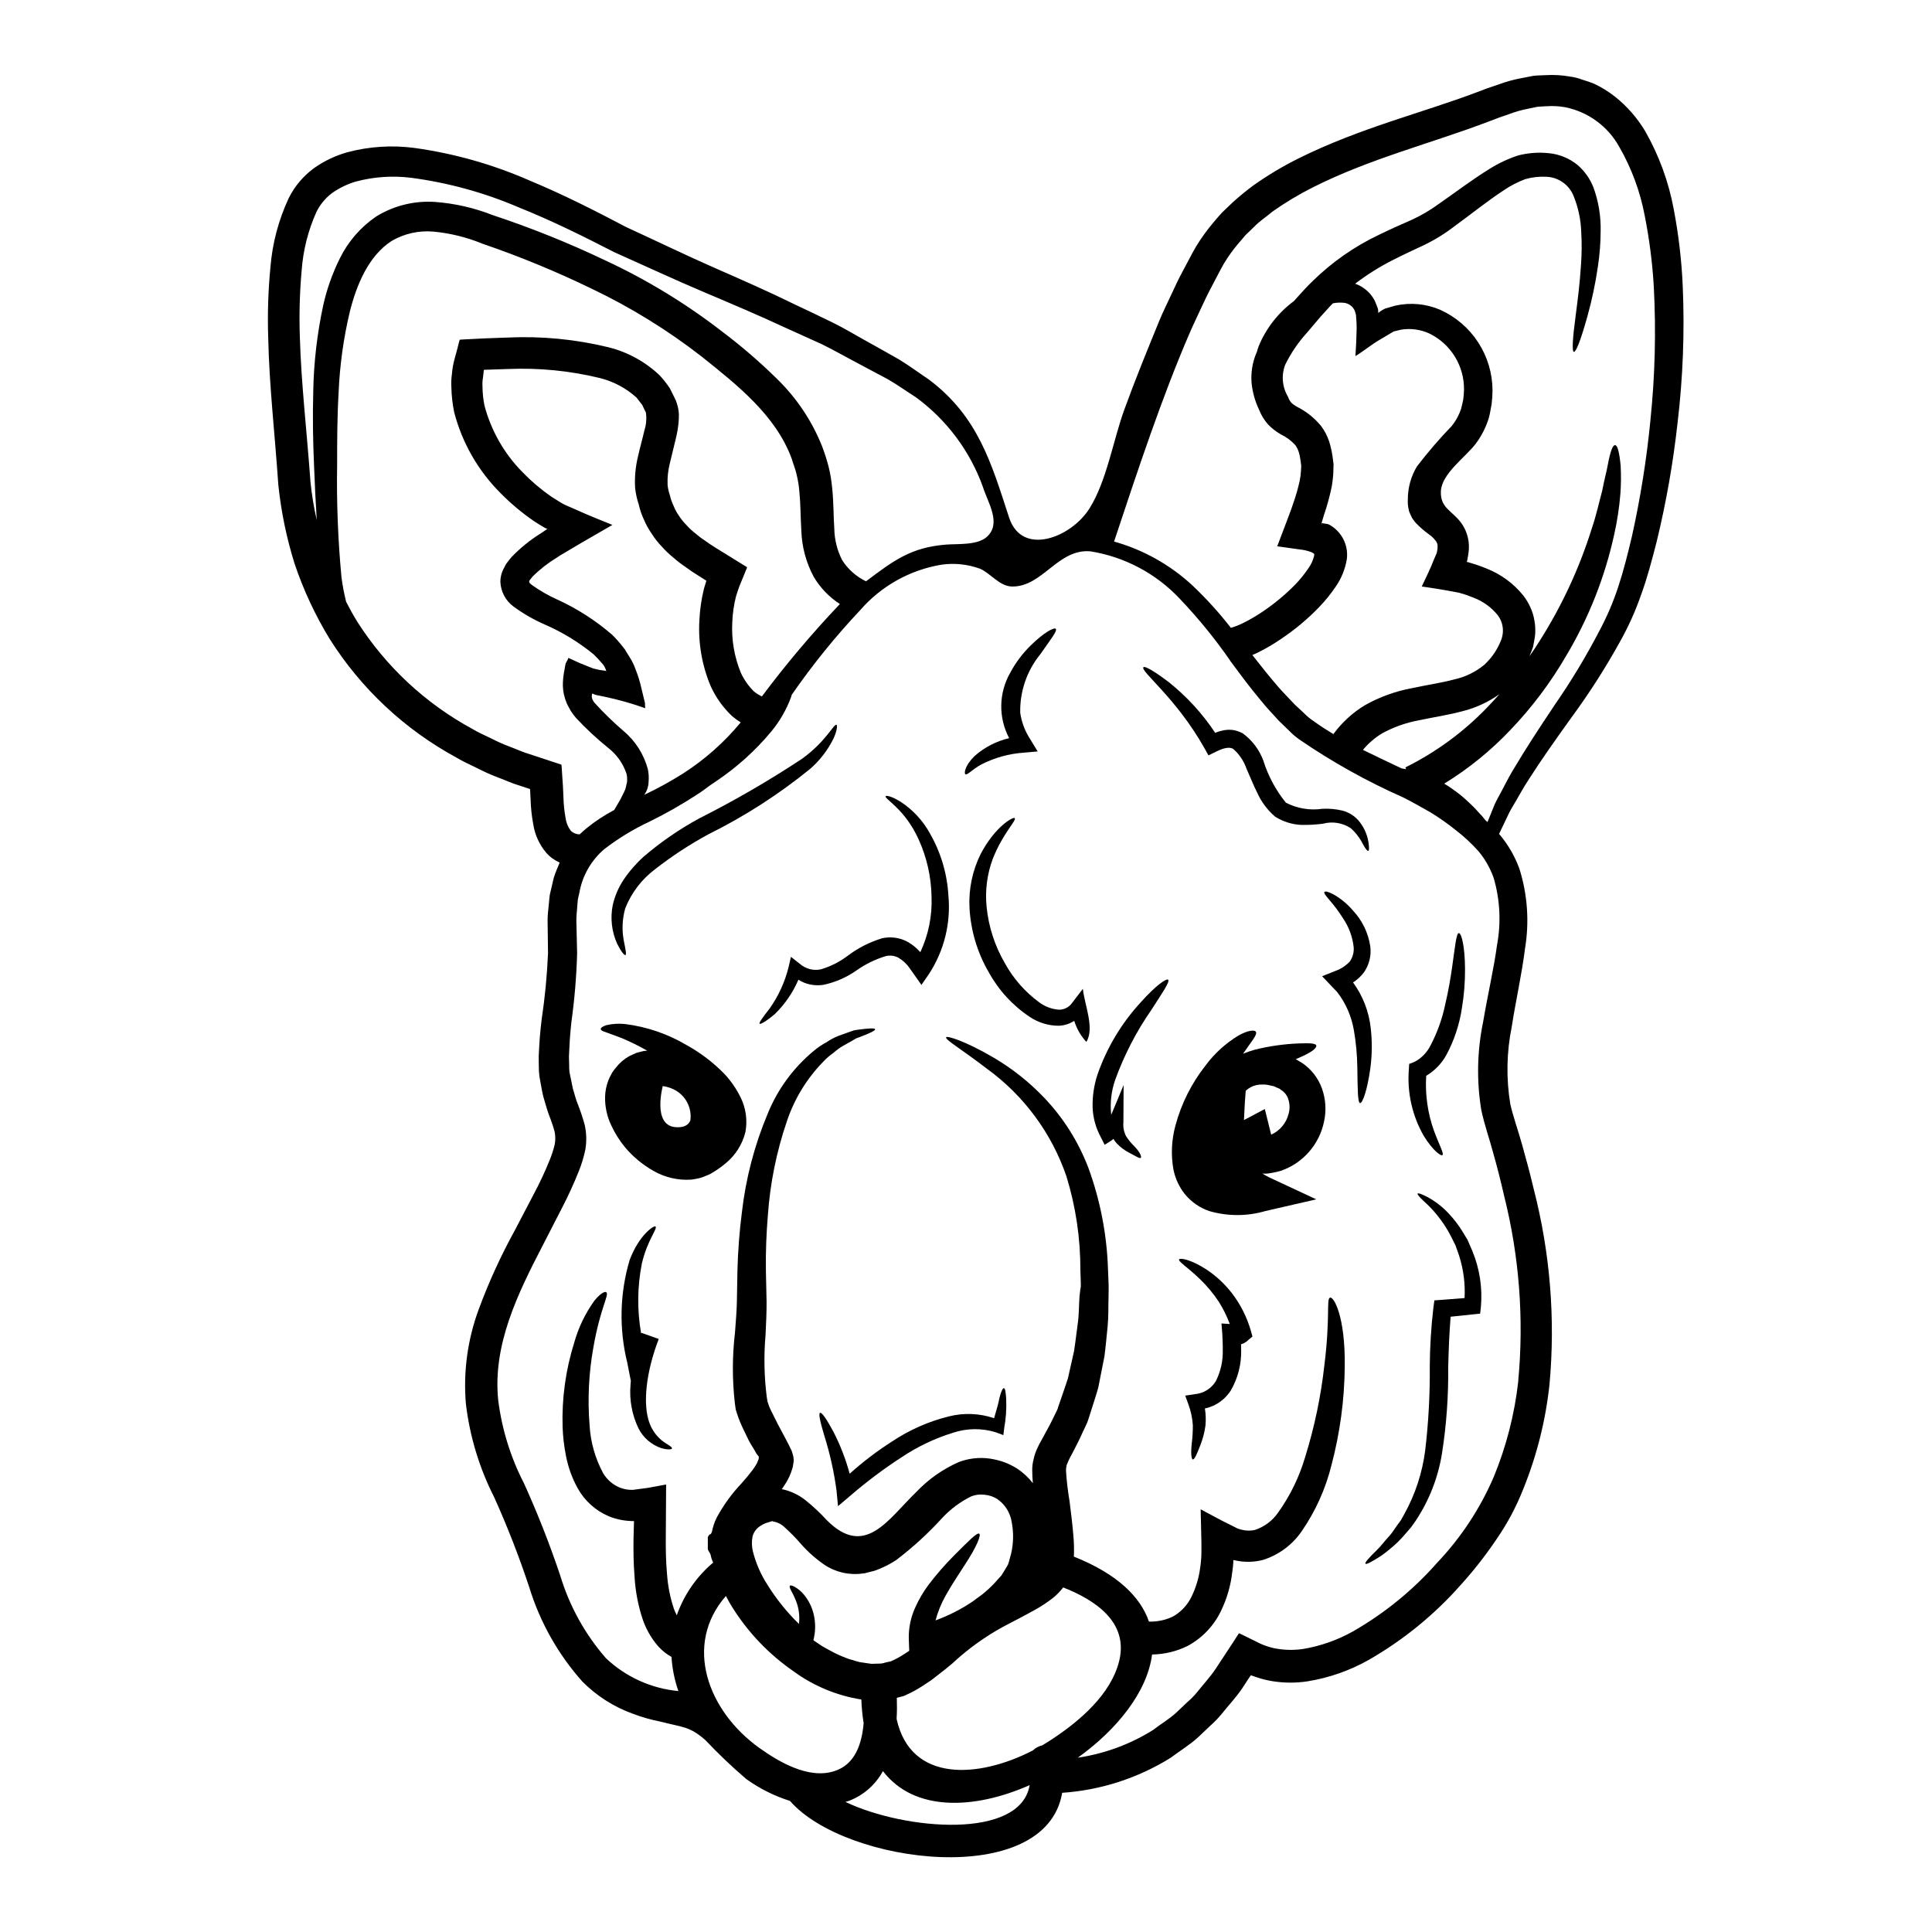 <?xml version="1.0" encoding="UTF-8"?>
<!-- Uploaded to: SVG Find, www.svgfind.com, Generator: SVG Find Mixer Tools -->
<svg fill="#000000" width="800px" height="800px" version="1.1" viewBox="144 144 512 512" xmlns="http://www.w3.org/2000/svg">
 <g>
  <path d="m432.71 278.77c4.562-7.262 6.277-18.016 9.211-26.125 2.91-8.023 6.133-15.898 9.359-23.77 0.93-2.266 2.035-4.449 3.051-6.656s2.035-4.387 3.195-6.512c1.16-2.121 2.207-4.269 3.43-6.363v0.004c1.324-2.172 2.809-4.242 4.445-6.188 0.816-0.961 1.598-1.922 2.441-2.82l2.672-2.555v-0.004c1.789-1.637 3.66-3.18 5.609-4.621 3.809-2.699 7.824-5.102 12.004-7.18 16.332-8.113 32.809-12.066 47.309-17.559l2.703-1.02 2.992-1.016c1.98-0.734 4.023-1.301 6.106-1.684l3.148-0.609c1.074-0.117 2.18-0.117 3.254-0.176 2.18-0.129 4.363 0 6.512 0.391 1.094 0.141 2.168 0.414 3.195 0.816 1.055 0.297 2.094 0.656 3.109 1.074 1.961 0.918 3.812 2.059 5.512 3.402 3.219 2.555 5.945 5.676 8.047 9.207 3.664 6.438 6.219 13.441 7.559 20.727 1.262 6.625 2.051 13.332 2.359 20.07 0.535 12.176 0.078 24.371-1.363 36.473-1.172 10.617-3.027 21.152-5.551 31.531-1.25 4.852-2.473 9.531-4.098 13.977-1.496 4.316-3.371 8.488-5.609 12.469-3.856 6.973-8.156 13.691-12.875 20.109-4.211 5.867-7.961 11.16-11.133 16.137-1.652 2.473-2.934 4.945-4.297 7.207-0.352 0.609-0.641 1.02-1.02 1.801-0.379 0.785-0.789 1.656-1.18 2.473-0.523 1.102-1.02 2.148-1.543 3.223v0.004c0.031 0.047 0.074 0.086 0.117 0.117 2.293 2.715 4.082 5.812 5.293 9.152 2.133 6.809 2.641 14.027 1.477 21.07-0.871 6.945-2.441 13.777-3.516 20.691h0.004c-1.383 6.777-1.516 13.746-0.395 20.57 0.695 3.109 2.09 7.008 3.148 10.812 1.059 3.805 2.121 7.672 3.051 11.652 4.363 16.902 5.781 34.434 4.188 51.816-1.012 9.488-3.34 18.789-6.918 27.637-1.844 4.723-4.231 9.215-7.121 13.383-2.836 4.219-5.973 8.23-9.383 12-7.016 7.965-15.293 14.719-24.5 19.996-5.027 2.836-10.516 4.754-16.215 5.668-3.062 0.469-6.184 0.457-9.242-0.031-1.574-0.254-3.121-0.648-4.621-1.184l-1.133-0.395c-0.059 0-2.234 3.371-2.234 3.371-1.598 2.387-3.633 4.535-5.465 6.828-0.938 1.148-1.969 2.219-3.082 3.195l-3.254 3.082c-2.234 2.035-4.852 3.602-7.293 5.438h-0.004c-8.66 5.375-18.508 8.547-28.68 9.238-4.328 25.664-57.465 19.035-72.129 2.152-4.137-1.305-8.039-3.258-11.566-5.785-3.797-3.242-7.414-6.688-10.836-10.316-4.273-3.746-6.019-3.371-11.773-4.879v-0.004c-2.574-0.5-5.102-1.219-7.551-2.148-4.988-1.812-9.512-4.699-13.254-8.457-6.461-7.234-11.277-15.777-14.121-25.051-2.672-8.066-5.758-15.992-9.242-23.742-3.981-7.805-6.539-16.258-7.559-24.961-0.695-8.449 0.465-16.949 3.402-24.902 2.664-7.219 5.863-14.223 9.574-20.965 1.684-3.195 3.34-6.363 4.973-9.504 1.586-2.965 3.012-6.008 4.269-9.125 0.555-1.348 1.004-2.738 1.34-4.156 0.207-1.113 0.195-2.258-0.031-3.367-0.402-1.461-0.887-2.898-1.453-4.305-0.609-1.574-1.047-3.402-1.574-5.086-0.395-1.715-0.664-3.461-0.988-5.172-0.133-0.961-0.191-1.934-0.176-2.902l-0.027-2.559c0.086-1.656 0.172-3.312 0.293-4.973 0.117-1.656 0.32-3.195 0.492-4.762 0.871-5.809 1.434-11.66 1.684-17.527-0.027-2.934-0.086-5.84-0.113-8.688-0.031-1.484 0.23-3.023 0.348-4.535 0.09-0.754 0.117-1.48 0.23-2.234l0.523-2.266 0.523-2.238c0.203-0.723 0.523-1.453 0.789-2.176l0.789-1.891h-0.004c-1.367-0.602-2.59-1.496-3.574-2.617-1.809-2.148-2.996-4.754-3.426-7.527-0.406-2.168-0.641-4.363-0.703-6.57l-0.145-2.785h-0.055l-2.91-0.961c-1.945-0.582-3.773-1.453-5.664-2.148s-3.719-1.574-5.512-2.473c-1.789-0.898-3.633-1.684-5.348-2.731-13.699-7.426-25.262-18.242-33.59-31.414-3.848-6.297-6.977-13.004-9.328-19.996-2.125-6.805-3.57-13.809-4.305-20.898-0.902-13.281-2.387-26.066-2.672-38.766-0.219-6.285-0.023-12.578 0.578-18.836 0.508-6.383 2.164-12.625 4.883-18.422 1.578-3.148 3.891-5.867 6.738-7.934 2.66-1.867 5.621-3.273 8.75-4.156 5.773-1.539 11.789-1.93 17.715-1.16 10.523 1.453 20.797 4.352 30.527 8.617 9.242 3.836 17.785 8.227 25.691 12.379 8.109 3.719 15.691 7.41 23.246 10.727 7.555 3.312 14.676 6.449 21.418 9.762 3.402 1.602 6.691 3.168 9.879 4.723s6.191 3.398 9.156 5.027 5.84 3.281 8.633 4.852c2.754 1.684 5.371 3.633 7.93 5.344 12.953 9.781 16.457 21.984 21.18 36.504 3.422 10.504 16.531 5.273 21.297-2.363zm148.67-23.449c1.215-11.719 1.516-23.516 0.898-35.281-0.367-6.344-1.172-12.656-2.41-18.891-1.203-6.379-3.465-12.508-6.691-18.133-3.004-5.504-8.297-9.391-14.445-10.609-1.582-0.277-3.191-0.363-4.793-0.258-0.816 0.059-1.629 0.059-2.473 0.145l-2.527 0.523c-1.734 0.328-3.438 0.816-5.086 1.453l-2.617 0.902-2.816 1.074c-15.133 5.75-31.363 9.785-46.43 17.371-3.762 1.887-7.375 4.051-10.809 6.481-1.574 1.367-3.402 2.5-4.824 4.012l-2.266 2.18-2.031 2.383-0.004-0.004c-1.336 1.594-2.551 3.285-3.633 5.059-1.105 1.891-2.121 3.984-3.195 5.988s-2.094 4.098-3.055 6.219c-0.961 2.121-2.004 4.211-2.934 6.391-7.352 17.059-13.512 35.656-19.996 55.188h0.004c7.738 2.176 14.852 6.16 20.75 11.621 3.68 3.484 7.09 7.242 10.199 11.246 1.203-0.344 2.371-0.812 3.484-1.395 1.711-0.855 3.359-1.828 4.941-2.902 3.16-2.125 6.094-4.57 8.754-7.297 1.203-1.262 2.301-2.625 3.281-4.066 0.781-1.047 1.332-2.246 1.625-3.519-0.027-0.348 0-0.434 0-0.395-0.102-0.129-0.238-0.23-0.391-0.289-0.203-0.125-0.414-0.223-0.641-0.293-0.891-0.312-1.816-0.52-2.754-0.609-2.004-0.289-4.008-0.578-6.016-0.844 0.816-2.176 1.656-4.356 2.473-6.512l1.18-3.148 0.555-1.629c0.711-1.984 1.293-4.012 1.746-6.07 0.18-0.902 0.297-1.816 0.344-2.734l0.059-1.277c-0.059-0.348-0.113-0.695-0.145-1.074l-0.027-0.262-0.031-0.117-0.078-0.559-0.113-0.578c-0.074-0.383-0.172-0.762-0.293-1.133-0.199-0.613-0.496-1.195-0.871-1.719-1.086-1.184-2.387-2.152-3.836-2.848-1.258-0.711-2.402-1.598-3.398-2.641-1.008-1.141-1.805-2.449-2.363-3.867-1.086-2.266-1.766-4.703-2.008-7.207-0.199-2.656 0.23-5.324 1.254-7.789 0.043-0.062 0.082-0.133 0.113-0.203 0.145-0.523 0.32-1.102 0.523-1.656 1.965-4.766 5.195-8.898 9.34-11.961 0.293-0.352 0.609-0.699 0.934-1.047 1.309-1.426 2.555-2.852 3.938-4.156l-0.004-0.004c5.172-5.086 11.156-9.273 17.715-12.379 2.992-1.453 5.902-2.754 8.719-3.984l-0.004 0.004c2.477-1.145 4.832-2.531 7.035-4.137 4.648-3.227 9.008-6.57 13.598-9.387 2.359-1.473 4.887-2.652 7.527-3.516 2.656-0.676 5.414-0.875 8.141-0.582 2.754 0.27 5.371 1.34 7.523 3.082 1.902 1.629 3.367 3.703 4.273 6.039 1.344 3.707 1.984 7.629 1.887 11.57-0.012 3.133-0.254 6.258-0.727 9.355-0.645 4.461-1.578 8.879-2.789 13.223-1.863 6.691-3.055 9.473-3.574 9.383-0.52-0.09-0.395-3.195 0.52-9.992 0.438-3.375 1.02-7.731 1.367-13.078 0.211-2.91 0.234-5.832 0.059-8.746-0.105-3.242-0.785-6.441-2.004-9.445-1.164-2.984-3.977-5-7.18-5.144-1.891-0.105-3.785 0.102-5.606 0.613-2.055 0.762-4.008 1.777-5.812 3.019-4.07 2.644-8.227 6.019-13.02 9.504-2.543 1.965-5.293 3.656-8.195 5.039-2.754 1.277-5.551 2.586-8.34 4.012-3.434 1.754-6.703 3.816-9.766 6.16 0.77 0.246 1.496 0.605 2.152 1.074 1.328 0.887 2.402 2.109 3.109 3.543 0.23 0.551 0.434 1.105 0.664 1.656h0.004c0.062 0.16 0.109 0.324 0.145 0.492 0.047 0.309 0.066 0.621 0.059 0.934 0.059 0.086 0.32-0.23 0.465-0.324 0.191-0.148 0.398-0.281 0.609-0.395l0.727-0.395c0.902-0.266 1.832-0.523 2.731-0.789l0.004 0.004c3.981-0.891 8.141-0.504 11.887 1.105 4.106 1.852 7.598 4.844 10.051 8.617 2.457 3.777 3.781 8.18 3.809 12.684-0.008 1.223-0.086 2.445-0.234 3.66-0.23 1.18-0.395 2.383-0.723 3.633-0.75 2.484-1.93 4.816-3.488 6.891-2.617 3.516-9.055 7.902-9.242 12.637-0.172 4.422 2.992 5.117 5.316 8.266h0.004c1.246 1.684 1.973 3.691 2.094 5.781 0.047 0.945-0.016 1.891-0.18 2.82l-0.23 1.34-0.059 0.23c-0.023 0.098-0.051 0.195-0.086 0.285h0.23l2.363 0.727c0.902 0.293 1.742 0.637 2.644 0.988v0.004c3.824 1.5 7.188 3.977 9.766 7.18 0.711 0.922 1.316 1.926 1.801 2.988 0.531 1.105 0.902 2.281 1.102 3.488 0.227 1.207 0.305 2.438 0.234 3.66-0.086 1.18-0.395 2.328-0.578 3.488-0.293 0.844-0.609 1.656-0.961 2.473 1.016-1.453 1.969-2.879 2.852-4.301l-0.004-0.004c5.812-9.195 10.402-19.113 13.66-29.496 1.309-3.863 2.004-7.262 2.785-10.086 0.523-2.816 1.18-5.117 1.484-6.883 0.668-3.606 1.309-5.203 1.918-5.203s1.105 1.598 1.484 5.402l-0.004 0.004c0.141 2.477 0.121 4.961-0.059 7.438-0.293 3.668-0.848 7.309-1.656 10.898-2.484 11.32-6.785 22.164-12.73 32.113-4.117 7.086-9.062 13.664-14.73 19.586-5.207 5.508-11.113 10.305-17.57 14.27 2.438 1.465 4.699 3.199 6.742 5.172 0.695 0.695 1.453 1.367 2.094 2.148l1.246 1.34c0.266 0.352 0.523 0.668 0.816 1.016 0.172 0.176 0.395 0.324 0.551 0.496l0.203-0.465c0.145-0.352 0.293-0.695 0.438-1.074 0.293-0.699 0.578-1.398 0.871-2.152 0.145-0.348 0.293-0.695 0.438-1.074 0.145-0.379 0.582-1.133 0.871-1.715 1.34-2.363 2.559-5.055 4.156-7.613 3.082-5.231 6.742-10.809 10.727-16.766l-0.004-0.004c4.41-6.344 8.406-12.965 11.973-19.816 2-3.742 3.676-7.652 4.996-11.684 1.398-4.215 2.531-8.75 3.633-13.426 2.254-10.141 3.887-20.41 4.894-30.746zm-35.031 254.62v-0.004c1.543-16.441 0.277-33.031-3.746-49.051-0.875-3.836-1.832-7.617-2.879-11.305-0.988-3.75-2.238-7.121-3.168-11.414v0.004c-1.273-7.762-1.105-15.691 0.496-23.395 1.219-7.238 2.816-13.98 3.688-20.398 1.09-5.894 0.781-11.961-0.902-17.715-0.891-2.535-2.223-4.898-3.934-6.973-1.84-2.078-3.875-3.973-6.074-5.664-2.152-1.734-4.414-3.328-6.773-4.766-2.41-1.367-4.762-2.703-7.207-3.938-9.625-4.262-18.836-9.398-27.516-15.352-1.02-0.719-1.965-1.535-2.824-2.438-0.898-0.875-1.77-1.715-2.641-2.559-1.574-1.773-3.227-3.43-4.621-5.203-2.91-3.457-5.465-6.914-7.871-10.172-0.062-0.102-0.129-0.199-0.207-0.293h-0.086l-0.027-0.172c-4.031-5.812-8.504-11.309-13.383-16.434-6.297-6.715-14.648-11.145-23.742-12.594-8.66-0.695-12.641 9.473-20.75 9.328-3.312-0.055-5.668-3.516-8.484-4.723-3.234-1.172-6.703-1.543-10.113-1.074-8.379 1.371-16.016 5.625-21.594 12.027-6.617 7.031-12.699 14.551-18.191 22.496-0.055 0.148-0.09 0.305-0.113 0.461-1.246 3.434-3.086 6.621-5.438 9.418-4.102 4.894-8.863 9.199-14.148 12.785-0.613 0.434-1.25 0.844-1.891 1.277-1.133 0.844-2.266 1.711-3.488 2.469l0.004 0.004c-4.019 2.621-8.195 5-12.5 7.117-4.273 1.992-8.316 4.449-12.059 7.324-3.481 2.961-5.82 7.039-6.625 11.539l-0.395 1.77c-0.086 0.609-0.086 1.246-0.172 1.891-0.059 1.277-0.266 2.527-0.23 3.863 0.086 2.816 0.145 5.668 0.199 8.543-0.168 6.156-0.684 12.297-1.539 18.398-0.145 1.484-0.293 2.992-0.395 4.504-0.102 1.512-0.145 2.996-0.23 4.508l0.059 2.207v-0.004c-0.012 0.641 0.016 1.281 0.086 1.918 0.289 1.453 0.578 2.906 0.902 4.387 0.465 1.426 0.75 2.816 1.395 4.328v0.004c0.664 1.691 1.238 3.418 1.715 5.172 0.504 2.195 0.566 4.473 0.172 6.691-0.406 1.926-0.98 3.812-1.715 5.641-1.352 3.387-2.871 6.703-4.562 9.938-1.625 3.148-3.281 6.363-4.941 9.621-6.598 12.758-13.383 26.371-11.855 41.18l0.004-0.004c0.969 7.68 3.281 15.125 6.828 22 3.621 7.984 6.832 16.152 9.613 24.465 2.438 8.074 6.57 15.535 12.121 21.887 5.242 4.957 11.996 8.016 19.18 8.688-1.02-2.922-1.633-5.969-1.828-9.055-1.617-0.895-3.031-2.113-4.16-3.574-1.461-1.855-2.609-3.938-3.398-6.164-1.262-3.734-2.016-7.625-2.234-11.562-0.293-3.633-0.32-7.086-0.266-10.348 0.031-1.395 0.09-2.785 0.117-4.125 0-0.059 0.027-0.145 0.027-0.203-0.293 0-0.551-0.027-0.812-0.027l0.004-0.004c-2.039-0.07-4.047-0.504-5.934-1.277-3.492-1.492-6.387-4.109-8.223-7.441-1.469-2.668-2.508-5.551-3.082-8.543-0.508-2.527-0.809-5.094-0.895-7.672-0.23-7.566 0.809-15.121 3.078-22.344 1.113-3.973 2.914-7.719 5.316-11.074 1.656-2.066 2.879-2.586 3.195-2.266 0.789 0.723-1.598 4.098-3.43 14.586-1.227 6.805-1.566 13.742-1.012 20.633 0.25 4.434 1.469 8.758 3.57 12.672 1.027 1.762 2.613 3.129 4.504 3.891 1.004 0.387 2.074 0.586 3.148 0.582 0.285 0.004 0.566-0.023 0.844-0.086l1.102-0.145 2.238-0.293c1.625-0.293 3.254-0.609 4.879-0.902-0.027 4.535-0.055 9.242-0.086 14.125-0.027 3.148 0.027 6.332 0.32 9.527v0.004c0.211 3.168 0.824 6.293 1.832 9.301 0.23 0.609 0.496 1.18 0.754 1.711v0.004c1.887-5.379 5.168-10.164 9.508-13.859 0.055-0.059 0.086-0.059 0.145-0.117-0.312-0.637-0.539-1.309-0.668-2.004-0.086-0.523-0.754-1.18-0.754-1.629v-3.148s0.578-1.02 0.578-0.641l0.293-0.262 0.23-0.523h-0.004c0.246-1.238 0.641-2.438 1.184-3.574 1.785-3.344 4.016-6.43 6.621-9.184 1.105-1.223 2.121-2.473 2.965-3.578 0.438-0.578 0.816-1.219 1.133-1.742l0.395-0.957c0.172-0.293 0.059-0.789 0.145-0.789l-0.637-0.812c-0.727-1.426-1.426-2.266-2.121-3.664l-1.047-2.176c-0.395-0.789-0.668-1.367-1.105-2.387v0.004c-0.352-0.824-0.664-1.668-0.93-2.527l-0.172-0.551-0.117-0.395c-0.004-0.078-0.016-0.156-0.031-0.23l-0.059-0.32-0.172-1.277c-0.695-6.191-0.676-12.441 0.055-18.625 0.203-2.91 0.438-5.438 0.496-8.141 0.059-2.703 0.086-5.512 0.145-8.137 0.129-5.199 0.523-10.387 1.184-15.547 1.027-8.988 3.328-17.781 6.828-26.125 2.625-6.473 6.816-12.195 12.199-16.652 1.039-0.883 2.168-1.652 3.371-2.293 0.984-0.676 2.043-1.242 3.148-1.684 1.047-0.395 2.035-0.727 2.91-1.047 0.434-0.145 0.871-0.293 1.246-0.438 0.395-0.059 0.789-0.113 1.133-0.172 2.852-0.395 4.387-0.438 4.477-0.117 0.086 0.32-1.277 1.02-3.981 2.035l-1.078 0.395c-0.32 0.203-0.664 0.395-1.016 0.609l-2.383 1.34 0.004-0.004c-0.918 0.527-1.773 1.152-2.559 1.859-0.996 0.688-1.91 1.477-2.734 2.363-4.391 4.492-7.699 9.93-9.676 15.891-2.727 8.008-4.406 16.328-5 24.762-0.395 4.723-0.609 9.707-0.523 14.879 0.059 2.644 0.117 5.344 0.176 8.078 0.027 2.789-0.145 5.871-0.266 8.66h0.004c-0.496 5.555-0.387 11.148 0.32 16.68l0.172 0.988 0.027 0.145h0.004c0.004 0.039 0.016 0.082 0.031 0.117 0 0.027 0.145 0.438 0.145 0.438 0.18 0.613 0.422 1.207 0.727 1.773 0.172 0.395 0.582 1.18 0.902 1.832l1.016 2.008c0.727 1.367 1.457 2.754 2.211 4.152 0.375 0.699 0.789 1.512 1.18 2.363v-0.004c0.105 0.184 0.195 0.379 0.258 0.582 0.117 0.395 0.23 0.754 0.32 1.133 0.086 0.379 0.117 0.789 0.145 1.133 0 0.086-0.086 0.754-0.055 0.668-0.023 0.078-0.043 0.156-0.059 0.234l-0.086 0.578-0.059 0.324-0.145 0.523h-0.004c-0.199 0.684-0.453 1.355-0.754 2.004-0.23 0.496-0.492 0.988-0.754 1.453-0.395 0.668-0.844 1.309-1.246 1.891l-0.004-0.004c2.332 0.477 4.512 1.504 6.363 2.996 1.965 1.586 3.805 3.312 5.512 5.172 10.172 10.285 16.277-0.176 23.742-7.383 3.215-3.402 7.078-6.117 11.363-7.992 2.57-0.957 5.332-1.266 8.051-0.902 1.273 0.188 2.531 0.488 3.75 0.902 1.262 0.453 2.469 1.047 3.602 1.77 1.59 1.051 2.996 2.356 4.156 3.867-0.086-1.043-0.172-2.148-0.172-3.398-0.016-1.031 0.117-2.059 0.391-3.055 0.211-0.996 0.543-1.961 0.988-2.875 0.332-0.727 0.699-1.434 1.102-2.121l1.02-1.887c0.668-1.18 1.309-2.387 1.891-3.578l0.871-1.797 0.395-0.816 0.059-0.145 0.145-0.492c0.875-2.59 1.832-5.203 2.617-7.703 0.551-2.414 1.074-4.793 1.598-7.121 0.395-2.441 0.637-4.914 0.988-7.32 0.352-2.41 0.293-4.852 0.465-7.207l0.203-1.773 0.141-0.789v-0.902c0-1.219-0.113-2.414-0.113-3.606 0.012-8.379-1.23-16.715-3.691-24.727-3.922-11.469-11.293-21.445-21.109-28.559-6.856-5.262-11.098-7.676-10.781-8.312 0.203-0.438 4.941 0.902 12.703 5.465 4.781 2.824 9.16 6.281 13.016 10.281 5.242 5.426 9.324 11.863 12 18.914 3.133 8.586 4.879 17.609 5.176 26.742 0.055 1.18 0.113 2.383 0.145 3.574l0.027 0.902 0.004 1.035-0.027 1.891c-0.09 2.527 0.027 5.086-0.234 7.699-0.266 2.613-0.492 5.289-0.844 7.992-0.551 2.754-1.102 5.578-1.652 8.395-0.754 2.644-1.629 5.176-2.445 7.82l-0.172 0.492-0.059 0.262-0.055 0.117-0.203 0.551-0.438 0.961-0.93 1.969c-0.582 1.34-1.25 2.613-1.918 3.938l-0.988 1.891-0.004-0.004c-0.301 0.535-0.574 1.086-0.812 1.652-0.117 0.395-0.438 0.875-0.395 1.18-0.113 0.406-0.152 0.828-0.117 1.25 0.172 2.68 0.484 5.348 0.934 7.992 0.395 3.078 0.75 5.957 1.016 9.152 0.152 1.699 0.199 3.41 0.145 5.117 0 0.145-0.031 0.262-0.031 0.395 11.508 4.59 17.668 10.664 19.91 17.23h-0.004c2.176 0.066 4.332-0.383 6.301-1.309 2.176-1.211 3.922-3.07 4.996-5.316 1.191-2.441 1.965-5.066 2.297-7.762 0.117-0.668 0.176-1.367 0.23-2.062l0.059-0.844c0.027-0.395 0.027-0.754 0.027-1.133v-2.328c-0.055-3.051-0.141-6.074-0.199-9.004 1.891 0.988 3.688 2.004 5.551 2.965 0.961 0.492 1.918 0.957 2.848 1.422l1.426 0.727 0.496 0.145 0.32 0.113 0.23 0.031-0.004 0.004c1.148 0.309 2.356 0.328 3.516 0.059 2.465-0.812 4.598-2.402 6.09-4.527 3.215-4.481 5.652-9.473 7.207-14.762 2.481-7.965 4.195-16.148 5.113-24.441 1.574-12.703 0.492-17.41 1.453-17.812 0.93-0.523 4.098 4.793 3.938 18.133-0.07 8.852-1.25 17.656-3.516 26.215-1.547 6.281-4.227 12.227-7.902 17.551-2.469 3.598-6.07 6.266-10.23 7.582-2.434 0.637-4.984 0.676-7.438 0.121l-0.473-0.074c0.008 0.051 0.016 0.098 0.031 0.148 0.012 0.113 0.012 0.234 0 0.348-0.047 0.848-0.133 1.691-0.266 2.527-0.395 3.668-1.43 7.238-3.051 10.551-1.887 3.891-4.945 7.09-8.746 9.152-2.945 1.469-6.184 2.25-9.473 2.297-1.25 9.84-9.242 19.875-19.68 27.348 7.07-1.043 13.848-3.535 19.91-7.324 2.062-1.598 4.328-2.906 6.246-4.676l2.816-2.676v-0.004c0.996-0.84 1.91-1.773 2.731-2.785 1.598-2.035 3.402-3.938 4.824-6.078l2.293-3.488 2.238-3.398 1.102-1.715 0.551-0.844 0.934 0.438 3.602 1.77 0.93 0.465c0.203 0.145 0.848 0.32 0.902 0.395l0.789 0.293h0.004c1.02 0.367 2.074 0.633 3.148 0.789 2.203 0.344 4.445 0.355 6.652 0.031 4.668-0.777 9.16-2.359 13.281-4.68 8.367-4.793 15.887-10.93 22.262-18.16 6.309-6.644 11.391-14.352 15.012-22.762 3.352-8.141 5.543-16.715 6.512-25.465zm-4.356-196.82-0.004-0.004c0.656-2.098 0.242-4.387-1.105-6.125-1.664-2.047-3.836-3.621-6.297-4.566-0.668-0.23-1.309-0.523-1.969-0.754l-1.016-0.32-0.539-0.148c-0.25-0.102-0.516-0.168-0.785-0.199-3.195-0.613-6.363-1.137-9.5-1.574 1.18-2.473 2.387-4.941 3.312-7.352l0.395-0.902c0.117-0.234 0.211-0.477 0.289-0.727l0.113-0.609v-0.004c0.07-0.352 0.098-0.711 0.09-1.074 0.02-0.516-0.156-1.023-0.492-1.418-0.523-0.707-1.16-1.316-1.891-1.805-1.23-0.895-2.375-1.898-3.43-2.996-0.344-0.418-0.664-0.852-0.961-1.305-0.293-0.582-0.551-1.18-0.789-1.742l0.004-0.004c-0.168-0.645-0.273-1.301-0.324-1.965-0.027-0.395 0-0.492-0.027-0.637l0.027-0.465v-0.004c-0.027-3.125 0.82-6.195 2.445-8.863 2.859-3.723 5.926-7.285 9.184-10.664 1.086-1.344 1.922-2.867 2.469-4.504 0.23-0.816 0.395-1.684 0.582-2.5 0.109-0.84 0.18-1.68 0.203-2.527 0.055-3.102-0.773-6.156-2.391-8.805-1.613-2.648-3.953-4.781-6.738-6.152-2.391-1.113-5.07-1.469-7.668-1.02-0.637 0.176-1.246 0.324-1.859 0.465-1.18 0.699-2.363 1.398-3.519 2.094-2.266 1.277-4.59 3.227-6.598 4.418 0.059-1.18 0.145-2.363 0.203-3.516 0.027-1.219 0.086-2.441 0.117-3.633h0.004c0.008-1.086-0.039-2.172-0.145-3.254 0.016-0.316-0.031-0.633-0.148-0.93l-0.203-0.668c-0.48-1.117-1.504-1.906-2.703-2.098-1.035-0.129-2.086-0.09-3.109 0.121-1.133 1.133-2.176 2.414-3.309 3.606-1.18 1.395-2.387 2.785-3.574 4.211h-0.004c-2.309 2.539-4.246 5.398-5.754 8.484-1.066 2.809-0.773 5.949 0.789 8.516 0.176 0.539 0.453 1.043 0.812 1.484 0.488 0.457 1.035 0.848 1.629 1.16 2.41 1.211 4.543 2.918 6.258 5.008 0.934 1.227 1.66 2.602 2.148 4.062 0.234 0.676 0.418 1.363 0.551 2.062l0.203 0.902v0.031l0.027 0.293 0.117 0.551 0.293 2.266-0.059 2.121c-0.062 1.348-0.219 2.688-0.465 4.012-0.516 2.473-1.188 4.906-2.008 7.293l-0.609 2.035c-0.035 0.184-0.043 0.367-0.027 0.551h0.027c0.086 0-0.145-0.523 0.176-0.395 0.609 0.203 1.277 0.059 1.945 0.469 3.223 1.824 5.016 5.422 4.535 9.094-0.434 2.621-1.445 5.113-2.965 7.297-1.277 1.883-2.711 3.656-4.285 5.301-3.07 3.199-6.481 6.055-10.172 8.516-1.898 1.312-3.891 2.488-5.957 3.516-0.551 0.266-1.074 0.523-1.656 0.754 2.18 2.789 4.418 5.609 6.828 8.398 1.398 1.629 2.965 3.148 4.477 4.793l2.414 2.238-0.004 0.004c0.781 0.801 1.648 1.512 2.586 2.121 1.598 1.18 3.34 2.293 5.172 3.402 2.254-3.07 5.086-5.668 8.34-7.644 3.894-2.195 8.129-3.727 12.523-4.535 4.043-0.871 7.789-1.395 11.102-2.293h0.004c2.969-0.645 5.742-1.992 8.078-3.938 2.074-1.934 3.652-4.344 4.598-7.023zm-3.844 18.328c1.133-1.18 2.18-2.328 3.223-3.488-2.945 2.094-6.254 3.625-9.762 4.508-4.012 1.074-7.906 1.625-11.535 2.41-3.465 0.629-6.801 1.816-9.883 3.516-1.891 1.16-3.582 2.625-5 4.332 3.285 1.625 6.715 3.223 10.262 4.914 0.348 0.055 0.723 0.113 1.18 0.199l-0.203-0.465c8.105-4.012 15.453-9.402 21.719-15.926zm-97.512 252.56c2.387-10.234-6.481-16.012-14.879-19.324v-0.004c-0.797 1.051-1.723 2-2.754 2.82-1.422 1.109-2.93 2.109-4.504 2.996-2.91 1.625-5.668 3.051-8.457 4.504l-0.086 0.059-0.293 0.145c-4.816 2.652-9.285 5.894-13.305 9.645-1.18 0.988-2.363 1.969-3.691 2.965l-1.918 1.484-2.387 1.574c-1.395 0.91-2.863 1.699-4.387 2.363l-0.113 0.059-0.551 0.23-0.395 0.086-0.727 0.203-0.523 0.117c0.059 1.832 0.059 3.688-0.059 5.609 3.719 16.926 21.711 15.781 36.125 8.336l-0.004 0.004c0.68-0.668 1.535-1.133 2.469-1.336 0.816-0.496 1.629-0.988 2.414-1.512 7.391-4.84 15.902-12.016 18.023-21.023zm-28.707-28.148c0.668-2.801 0.727-5.715 0.172-8.543-0.391-2.465-1.777-4.66-3.832-6.074-0.48-0.293-0.984-0.539-1.512-0.727-0.602-0.211-1.227-0.344-1.863-0.395-1.156-0.148-2.332-0.012-3.43 0.395-2.965 1.449-5.633 3.441-7.871 5.871-3.68 4.031-7.715 7.719-12.059 11.02-1.363 0.895-2.801 1.664-4.301 2.297l-1.273 0.496h-0.004c-0.312 0.109-0.633 0.199-0.961 0.258l-0.902 0.23-0.465 0.117-0.117 0.027-0.055 0.031-0.395 0.086h-0.055l-0.324 0.027 0.004 0.004c-3.566 0.52-7.199-0.297-10.199-2.293-2.289-1.578-4.379-3.426-6.219-5.512-1.359-1.59-2.828-3.082-4.391-4.477-0.812-0.781-1.848-1.297-2.961-1.48-0.059 0-0.086-0.027-0.145-0.055l-0.086-0.059-0.395 0.113-1.395 0.438-0.23 0.117-0.523 0.23-0.844 0.523c-0.918 0.633-1.578 1.57-1.863 2.644-0.262 1.348-0.223 2.738 0.117 4.066 0.801 3.125 2.109 6.102 3.867 8.805 2.344 3.762 5.133 7.227 8.312 10.316 0.258-2.129-0.035-4.289-0.848-6.273-0.367-0.906-0.793-1.793-1.273-2.644-0.324-0.641-0.438-1.074-0.266-1.219 0.172-0.145 0.582-0.059 1.219 0.289l0.004-0.004c0.984 0.555 1.852 1.297 2.559 2.18 1.195 1.48 2.051 3.207 2.496 5.059 0.551 2.277 0.527 4.648-0.059 6.914 0.082 0.078 0.172 0.148 0.266 0.207l2.031 1.367c0.699 0.434 1.426 0.789 2.121 1.18 1.398 0.781 2.859 1.449 4.359 2.008 0.723 0.32 1.48 0.438 2.207 0.695h0.004c0.715 0.246 1.453 0.414 2.207 0.496l2.18 0.32c0.695-0.031 1.395-0.059 2.062-0.059v-0.004c0.566 0.012 1.129-0.09 1.656-0.289l1.184-0.258h0.117v-0.004c1.277-0.535 2.504-1.195 3.66-1.965l1.34-0.875-0.117-3.223h-0.004c-0.059-2.852 0.527-5.676 1.719-8.266 0.941-2.106 2.109-4.106 3.484-5.957 2.102-2.766 4.383-5.387 6.832-7.848 3.938-3.938 6.043-6.074 6.625-5.75 0.582 0.324-0.609 3.371-3.691 8.078-1.48 2.363-3.43 5.144-5.231 8.398h-0.004c-1.145 2.051-2.031 4.238-2.641 6.508 3.496-1.273 6.824-2.973 9.906-5.055 1.105-0.871 2.328-1.625 3.375-2.586 1.039-0.879 2.008-1.832 2.902-2.852 0.395-0.465 0.816-0.93 1.246-1.367 0.438-0.664 0.848-1.422 1.312-2.148l0.434-0.727 0.09-0.262 0.172-0.496c0.207-0.688 0.352-1.414 0.559-2.07zm-6.426-269.57c3.984-3.574 0.32-9.008-1.016-13.227-3.418-9.531-9.613-17.82-17.785-23.797-2.441-1.543-4.793-3.254-7.477-4.797-2.754-1.48-5.582-2.992-8.516-4.531-2.938-1.539-5.867-3.227-9.008-4.766-3.195-1.449-6.477-2.934-9.84-4.449-6.656-3.109-13.863-6.16-21.418-9.355-7.559-3.195-15.461-6.887-23.742-10.578-8.078-4.152-16.332-8.266-25.281-11.855l-0.008-0.004c-9.082-3.891-18.652-6.519-28.449-7.816-4.891-0.613-9.855-0.277-14.617 0.988-2.266 0.66-4.406 1.691-6.336 3.051-1.781 1.336-3.219 3.078-4.188 5.086-2.195 4.906-3.512 10.16-3.891 15.52-0.523 5.887-0.676 11.805-0.465 17.711 0.352 12.148 1.859 24.988 2.816 38.301 0.344 3.383 0.898 6.742 1.66 10.055-0.293-4.562-0.523-9.414-0.727-14.645-0.262-6.016-0.395-12.496-0.199-19.559h-0.004c0.148-7.644 1.035-15.254 2.644-22.723 0.957-4.289 2.43-8.449 4.383-12.383 2.203-4.504 5.543-8.355 9.691-11.172 4.644-2.848 10.055-4.188 15.492-3.836 5.25 0.383 10.414 1.559 15.312 3.484 10.211 3.383 20.203 7.398 29.914 12.035 10.93 5.082 21.262 11.371 30.801 18.742 5.199 3.91 10.129 8.16 14.762 12.73 5.172 5.055 9.223 11.141 11.887 17.867 0.668 1.773 1.238 3.578 1.715 5.41 0.453 1.859 0.762 3.754 0.93 5.664 0.395 3.75 0.32 7.352 0.551 10.629v-0.004c0.047 2.922 0.766 5.793 2.094 8.395 1.547 2.414 3.734 4.352 6.316 5.59 7.383-5.551 11.945-9.008 21.273-9.734 3.113-0.23 8.223 0.207 10.723-2.027zm11.363 330.79c-14.672 6.481-30.57 7.121-38.883-3.719-1.934 3.562-5.059 6.332-8.832 7.816l-1.105 0.352c15.867 7.543 46.383 10.051 48.82-4.449zm-43.996-16.449c-0.332-2.066-0.535-4.152-0.609-6.246-6.531-1.035-12.719-3.617-18.047-7.531-6.387-4.426-11.82-10.086-15.984-16.648-0.668-1.047-1.277-2.121-1.859-3.254-11.305 12.934-4.824 30.457 8.832 40.25 5.289 3.773 13.105 8.367 19.91 6.16 5.519-1.746 7.293-7.238 7.758-12.73zm-6.297-296.56c-2.832-1.836-5.199-4.297-6.922-7.199-2.023-3.758-3.148-7.938-3.289-12.203-0.23-3.777-0.199-7.207-0.523-10.375-0.117-1.516-0.359-3.023-0.723-4.5-0.293-1.453-0.93-2.879-1.34-4.328-4.242-11.414-14.328-19.387-23.828-26.969v-0.004c-9.039-7.023-18.809-13.051-29.141-17.98-9.387-4.555-19.043-8.535-28.914-11.914-4.176-1.723-8.586-2.809-13.082-3.227-3.812-0.328-7.637 0.523-10.953 2.441-6.191 3.938-9.359 11.656-11.16 18.801h0.004c-1.668 7-2.66 14.141-2.965 21.328-0.395 6.773-0.395 13.164-0.395 19.094-0.172 10.031 0.215 20.062 1.16 30.047 0.293 2.152 0.699 4.289 1.223 6.398 0.93 1.797 1.891 3.574 2.965 5.285h-0.004c7.586 11.902 18.078 21.672 30.484 28.395 1.574 0.957 3.254 1.684 4.879 2.469h0.004c1.648 0.855 3.348 1.613 5.086 2.266 1.742 0.637 3.434 1.453 5.231 1.969 2.703 0.898 5.434 1.801 8.195 2.703 0.324 0 0.203 0.348 0.266 0.551l0.059 0.754 0.086 1.453 0.199 2.906 0.145 3.199c0.051 1.785 0.238 3.562 0.555 5.32 0.152 1.207 0.613 2.359 1.336 3.34 0.633 0.652 1.504 1.02 2.41 1.016 0.609-0.582 1.219-1.133 1.832-1.625 2.266-1.848 4.715-3.461 7.305-4.812 0.09-0.172 0.188-0.336 0.293-0.492l1.34-2.297 1.047-2.09-0.004-0.004c0.281-0.566 0.469-1.176 0.551-1.801 0.059-0.262 0.172-0.582 0.203-0.816v-0.434h0.004c0.027-0.586-0.035-1.172-0.18-1.742-0.918-2.707-2.617-5.086-4.879-6.832-3.008-2.434-5.844-5.074-8.484-7.898-0.488-0.586-0.945-1.195-1.367-1.828-0.352-0.723-0.871-1.453-1.133-2.18-0.598-1.422-0.934-2.938-0.988-4.477-0.016-1.445 0.133-2.887 0.438-4.297 0.145-0.668 0.23-1.742 0.438-1.891l0.262-0.523 0.145-0.23 0.172-0.496 2.731 1.25 2.559 1.047c0.465 0.172 0.816 0.348 1.34 0.52l1.684 0.395 0.293 0.031 1.18 0.172c0.059 0 0.352 0.203 0.23 0l-0.117-0.395c-0.098-0.25-0.215-0.492-0.348-0.727-0.062-0.109-0.129-0.215-0.203-0.32l-0.113-0.145c-0.031-0.059-0.059-0.059-0.23-0.293l-0.004 0.004c-0.719-0.867-1.488-1.691-2.297-2.469-3.953-3.242-8.344-5.918-13.039-7.945-2.891-1.277-5.637-2.859-8.191-4.723-2.086-1.535-3.363-3.926-3.488-6.508-0.004-1.359 0.355-2.695 1.043-3.867 0.145-0.293 0.293-0.609 0.438-0.871l0.465-0.609c0.293-0.395 0.609-0.816 0.934-1.18h-0.004c2.348-2.453 4.992-4.602 7.875-6.391l1.34-0.902c0.117-0.117 0.32-0.203 0.352-0.266-0.176-0.055-0.352-0.145-0.523-0.199l-0.117-0.059-0.059-0.027-0.289-0.176c-0.816-0.492-1.656-0.988-2.445-1.512h-0.004c-3.215-2.199-6.215-4.707-8.949-7.481-5.934-5.918-10.18-13.312-12.293-21.418-0.457-2.203-0.711-4.445-0.754-6.691-0.07-1.156-0.02-2.316 0.145-3.461 0.105-1.418 0.359-2.82 0.754-4.184l0.754-2.789 0.352-1.422 0.203-0.699 0.004-0.004c0.23-0.031 0.465-0.051 0.695-0.055 1.918-0.086 3.832-0.203 5.754-0.293 2.09-0.059 4.184-0.145 6.297-0.23h0.004c8.977-0.414 17.973 0.457 26.703 2.586 5.082 1.273 9.746 3.836 13.539 7.441 0.98 1.062 1.875 2.199 2.68 3.398l0.957 1.918 0.465 0.961 0.23 0.492 0.234 0.695c0.293 0.891 0.469 1.82 0.52 2.754 0.02 0.777-0.012 1.551-0.086 2.324-0.129 1.34-0.352 2.672-0.668 3.984-0.551 2.266-1.102 4.535-1.652 6.828-0.473 1.867-0.668 3.797-0.582 5.723 0.102 0.922 0.309 1.828 0.609 2.703 0.227 0.996 0.566 1.961 1.016 2.879 0.359 0.906 0.828 1.766 1.395 2.559 0.535 0.836 1.16 1.617 1.859 2.32 0.695 0.801 1.465 1.527 2.297 2.18 0.844 0.742 1.738 1.422 2.676 2.035 0.93 0.668 1.891 1.34 2.938 1.969l4.418 2.731 3.051 1.891 0.789 0.465c0.031 0.23-0.199 0.582-0.289 0.844l-0.711 1.742c-0.465 1.219-0.988 2.266-1.422 3.633l-0.523 1.629h0.004c-0.547 2.199-0.871 4.449-0.961 6.711-0.254 4.574 0.512 9.145 2.238 13.383 0.855 1.875 2.047 3.578 3.516 5.027 0.645 0.508 1.348 0.949 2.09 1.305 6.402-8.562 13.305-16.738 20.672-24.488zm-26.277 31.375c-0.781-0.492-1.527-1.035-2.238-1.625-2.414-2.266-4.359-4.981-5.723-7.996-2.312-5.488-3.336-11.434-2.996-17.379 0.129-2.891 0.547-5.762 1.25-8.57l0.609-1.969s-0.09-0.059-0.203-0.145l-1.969-1.246c-1.105-0.668-2.207-1.426-3.281-2.211v-0.004c-1.141-0.758-2.227-1.594-3.254-2.496-1.098-0.887-2.117-1.859-3.055-2.906-1.016-1.047-1.922-2.195-2.703-3.43-0.84-1.199-1.551-2.488-2.121-3.84-0.586-1.258-1.035-2.578-1.336-3.934-0.465-1.398-0.789-2.836-0.957-4.297-0.176-2.836 0.082-5.676 0.754-8.434 0.551-2.469 1.219-4.762 1.684-6.856h0.004c0.48-1.488 0.629-3.066 0.43-4.621v-0.113l-0.141-0.293-0.293-0.582-0.555-1.18c-0.52-0.641-0.988-1.309-1.508-1.949h0.004c-2.777-2.512-6.133-4.301-9.766-5.199-7.918-1.918-16.066-2.723-24.207-2.387-2.035 0.086-4.07 0.145-6.074 0.203h-0.352c-0.059 0.027-0.059 0.113-0.086 0.199-0.031 0-0.117 1.078-0.203 1.773v0.008c-0.152 0.824-0.199 1.66-0.145 2.496 0.016 1.68 0.191 3.356 0.523 5 1.754 6.656 5.223 12.734 10.055 17.637 2.32 2.402 4.871 4.574 7.613 6.484l2.035 1.277 0.844 0.52c0.395 0.203 0.727 0.395 1.18 0.582l2.473 1.074c3.312 1.512 6.539 2.789 9.707 4.07-2.644 1.539-5.289 3.051-7.902 4.562-1.312 0.754-2.586 1.539-3.863 2.293l-1.922 1.133-0.988 0.641-0.004 0.004c-2.344 1.414-4.508 3.102-6.453 5.027-0.172 0.203-0.293 0.395-0.465 0.582l-0.258 0.309c-0.059 0.055-0.059 0.086-0.086 0.113-0.066 0.105-0.109 0.227-0.117 0.348 0.031 0.262-0.086 0.23 0.641 0.844 2.094 1.512 4.336 2.809 6.691 3.867 5.293 2.406 10.215 5.555 14.617 9.355 1.062 1.043 2.055 2.16 2.965 3.34 0.344 0.387 0.633 0.816 0.867 1.281l0.902 1.453v-0.004c0.578 0.914 1.059 1.891 1.426 2.906 0.73 1.809 1.305 3.676 1.715 5.582l0.695 2.879 0.172 0.695v0.465l0.059 0.902 0.004-0.004c-3.527-1.266-7.141-2.281-10.812-3.051l-2.148-0.438c-0.203-0.059-0.395-0.145-0.641-0.199-0.609-0.555-0.578 0.32-0.551 0.723v0.004c0.035 0.25 0.105 0.492 0.203 0.727 0.059 0.113 0.145 0.23 0.203 0.348 0.094 0.18 0.207 0.348 0.348 0.496 2.41 2.648 4.984 5.144 7.703 7.477 3.113 2.629 5.344 6.148 6.391 10.086 0.215 1.035 0.285 2.094 0.207 3.148l-0.059 0.789v-0.004c0 0.133-0.02 0.27-0.059 0.395-0.035 0.207-0.086 0.41-0.148 0.609-0.168 0.578-0.422 1.125-0.754 1.625l-0.172 0.23v0.004c3.551-1.676 6.996-3.566 10.312-5.664 5.766-3.699 10.918-8.27 15.281-13.543z"/>
  <path d="m534.21 475.57c1.926 4.688 2.695 9.77 2.242 14.82l-0.203 1.742-2.035 0.203c-1.859 0.203-3.805 0.395-5.781 0.609-0.352 4.242-0.523 8.66-0.641 13.312h-0.004c0.09 7.684-0.461 15.363-1.652 22.957-1.027 6.391-3.418 12.484-7.008 17.871-0.395 0.551-0.789 1.105-1.18 1.656-0.395 0.492-0.844 0.988-1.246 1.453-0.746 0.895-1.535 1.746-2.363 2.559-1.34 1.27-2.769 2.445-4.269 3.516-2.559 1.656-4.012 2.414-4.211 2.121s0.898-1.539 2.992-3.574c1.047-0.988 2.094-2.441 3.488-3.938 0.668-0.754 1.219-1.684 1.891-2.613 0.352-0.465 0.668-0.934 1.047-1.426 0.293-0.523 0.578-1.074 0.902-1.629l-0.004 0.004c2.875-5.191 4.746-10.883 5.508-16.77 0.883-7.406 1.289-14.859 1.223-22.316 0.031-5.215 0.355-10.422 0.961-15.602l0.262-1.918 2.094-0.145c2.035-0.172 3.938-0.32 5.902-0.465 0.203-3.773-0.281-7.555-1.422-11.16-0.352-0.961-0.668-1.863-0.961-2.754-0.438-0.848-0.844-1.656-1.219-2.445h-0.004c-0.734-1.438-1.578-2.816-2.523-4.125-1.344-1.883-2.894-3.606-4.621-5.144-1.219-1.133-1.832-1.859-1.684-2.062 0.145-0.203 1.016 0.113 2.527 0.871h-0.004c2.203 1.188 4.188 2.738 5.871 4.594 1.207 1.305 2.297 2.715 3.254 4.215 0.496 0.844 1.02 1.711 1.574 2.586 0.43 0.949 0.863 1.969 1.297 2.996z"/>
  <path d="m532.25 400.73c0.023 3.465-0.25 6.93-0.816 10.348-0.641 4.352-2.027 8.559-4.098 12.438-1.262 2.309-3.117 4.234-5.375 5.578-0.316 4.953 0.387 9.918 2.066 14.59 1.367 3.719 2.754 6.133 2.207 6.449-0.395 0.262-2.5-1.18-4.941-5.144v0.004c-3.043-5.336-4.414-11.461-3.934-17.582l0.086-1.453 1.422-0.551c1.836-0.973 3.32-2.5 4.242-4.363 1.797-3.422 3.109-7.082 3.894-10.867 0.844-3.574 1.395-6.887 1.801-9.707 0.812-5.582 1.102-9.125 1.797-9.184 0.703-0.055 1.613 3.519 1.648 9.445z"/>
  <path d="m507.25 416.39c0.414 3.547 0.383 7.129-0.09 10.668-0.812 5.926-2.09 9.355-2.731 9.27-0.641-0.086-0.637-3.777-0.723-9.473h-0.004c-0.039-3.273-0.344-6.539-0.898-9.766-0.621-3.715-2.148-7.219-4.449-10.199-0.465-0.496-0.93-0.961-1.395-1.453l-2.586-2.731 3.43-1.367c1.465-0.508 2.789-1.355 3.863-2.473 0.789-1.094 1.172-2.43 1.078-3.777-0.293-2.781-1.27-5.449-2.848-7.758-1.078-1.703-2.285-3.328-3.606-4.852-0.957-1.105-1.512-1.832-1.309-2.094 0.203-0.266 1.047-0.086 2.414 0.641 1.961 1.121 3.711 2.574 5.172 4.297 2.434 2.609 4.023 5.891 4.562 9.418 0.332 2.434-0.258 4.902-1.656 6.918-0.797 1.066-1.781 1.984-2.906 2.699 2.586 3.531 4.199 7.68 4.68 12.031z"/>
  <path d="m506.66 367.19c0.203 1.457 0.203 2.238-0.059 2.297-0.266 0.059-0.754-0.582-1.395-1.742-0.801-1.617-1.906-3.07-3.254-4.273-2.168-1.43-4.848-1.859-7.352-1.18-1.918 0.25-3.852 0.355-5.781 0.316-2.391-0.117-4.711-0.836-6.742-2.094l-0.059-0.027-0.113-0.086h-0.004c-1.977-1.695-3.562-3.797-4.652-6.164-1.102-2.207-2.004-4.477-2.934-6.594-0.691-1.969-1.871-3.727-3.43-5.117-0.988-0.727-2.731-0.262-4.562 0.641l-2.062 1.016-1.074-1.918c-7.527-13.383-17.117-20.434-16.156-21.449 0.32-0.395 2.848 1.016 6.742 3.981v0.004c4.758 3.805 8.898 8.324 12.262 13.402 0.676-0.285 1.379-0.496 2.098-0.637 0.84-0.176 1.703-0.215 2.555-0.117 0.914 0.145 1.797 0.441 2.617 0.871 2.523 1.828 4.441 4.367 5.508 7.293 1.273 4.043 3.293 7.809 5.957 11.102 2.957 1.531 6.32 2.102 9.617 1.629 1.785-0.105 3.578 0.051 5.32 0.465 1.637 0.414 3.113 1.305 4.242 2.559 1.426 1.652 2.363 3.668 2.711 5.824z"/>
  <path d="m494.34 432.49c0.992 2.785 1.184 5.797 0.555 8.688-1.219 6.066-5.551 11.035-11.391 13.078-1.195 0.352-2.422 0.605-3.664 0.754-0.434 0.031-0.844 0-1.277 0 0.559 0.367 1.141 0.695 1.742 0.988l12.527 5.84-13.516 3.109c-4.848 1.406-9.996 1.406-14.848 0-2.512-0.855-4.734-2.394-6.422-4.441-1.555-1.926-2.613-4.199-3.082-6.629-0.684-3.875-0.496-7.856 0.555-11.652 1.559-5.785 4.277-11.195 7.992-15.895 2.383-3.207 5.375-5.914 8.805-7.965 2.5-1.367 4.184-1.48 4.504-0.93 0.438 0.789-1.18 2.559-3.398 5.809v0.004c1.027-0.422 2.078-0.781 3.148-1.074 3.867-0.965 7.824-1.52 11.809-1.66 2.641-0.086 4.269-0.055 4.445 0.555 0.172 0.609-1.016 1.625-3.602 2.816-0.555 0.262-1.18 0.523-1.832 0.816l1.625 0.957c2.469 1.641 4.336 4.039 5.324 6.832zm-8.832 6.629v-0.004c0.324-1.172 0.316-2.41-0.027-3.578-0.258-1-0.855-1.883-1.688-2.492-0.242-0.141-0.465-0.305-0.664-0.496-0.273-0.141-0.559-0.258-0.848-0.352l-0.395-0.199-0.23-0.086-0.086-0.059h-0.027l-1.078-0.23-0.004-0.004c-0.402-0.094-0.809-0.164-1.219-0.207-0.223 0.016-0.445 0.016-0.668 0-0.508-0.012-1.012 0.027-1.508 0.121-1.102 0.234-2.117 0.77-2.938 1.539-0.059 0.988-0.145 2.035-0.23 3.148-0.059 1.422-0.176 3.023-0.23 4.621 0.027 0 0.055-0.031 0.086-0.059l5.438-2.879 1.684 6.801h-0.004c2.324-1.047 4.035-3.109 4.637-5.59z"/>
  <path d="m475.52 496.77 0.395 1.426-1.016 0.844v-0.004c-0.367 0.375-0.789 0.688-1.254 0.93-0.246 0.113-0.496 0.211-0.754 0.293 0 0.492 0.031 0.988 0.031 1.512 0.086 3.766-0.867 7.488-2.758 10.746-1.043 1.617-2.496 2.934-4.211 3.812-0.836 0.422-1.727 0.734-2.644 0.93 0.25 1.516 0.297 3.059 0.145 4.586-0.238 1.723-0.676 3.41-1.305 5.031-0.961 2.5-1.574 3.894-2.008 3.894-0.434 0-0.609-1.715-0.293-4.418 0.188-1.543 0.273-3.098 0.266-4.652-0.117-1.898-0.516-3.769-1.18-5.551l-0.844-2.293 2.613-0.395c2.285-0.203 4.332-1.492 5.512-3.457 1.301-2.582 1.93-5.449 1.828-8.34 0.027-1.371-0.059-2.754-0.117-4.129l-0.223-2.801 2.207 0.145c-0.758-2.039-1.723-3.996-2.879-5.84-1.457-2.219-3.164-4.266-5.082-6.106-3.148-3.051-5.809-4.648-5.465-5.199 0.266-0.395 3.082-0.031 7.383 2.789v0.004c2.488 1.676 4.695 3.734 6.539 6.098 2.336 3.023 4.07 6.469 5.113 10.145z"/>
  <path d="m453.57 403.64c0.523 0.492-1.453 3.34-4.449 7.988h0.004c-4.004 5.766-7.234 12.027-9.617 18.629-1.016 2.949-1.363 6.086-1.02 9.184l3.281-7.902-0.055 9.879c-0.121 1.281 0.133 2.574 0.727 3.719 0.625 0.961 1.355 1.848 2.18 2.644 1.598 1.656 1.969 2.848 1.684 3.078s-1.336-0.492-3.051-1.367c-1.242-0.629-2.363-1.477-3.312-2.496-0.328-0.363-0.621-0.762-0.871-1.184-0.176 0.145-0.32 0.293-0.523 0.434l-1.801 1.133-1.047-2.062c-1.312-2.422-2.047-5.117-2.148-7.871-0.066-2.926 0.367-5.844 1.277-8.629 2.477-7.16 6.414-13.727 11.562-19.285 3.812-4.266 6.715-6.328 7.18-5.891z"/>
  <path d="m430.97 406.05c0.465 4.328 3.168 10.43 0.93 14.062l-0.004 0.004c-1.48-1.605-2.582-3.523-3.223-5.609-0.059 0.059-0.117 0.086-0.176 0.145-1.191 0.727-2.547 1.133-3.938 1.18-2.699-0.004-5.336-0.801-7.586-2.293-4.547-3.008-8.297-7.078-10.926-11.855-3.035-5.199-4.789-11.047-5.117-17.059-0.262-4.953 0.758-9.887 2.965-14.328 3.938-7.477 8.746-9.91 9.008-9.5 0.609 0.578-3.148 3.981-5.84 10.895-1.488 4.035-2.035 8.359-1.602 12.641 0.523 5.25 2.168 10.324 4.816 14.883 2.25 4.106 5.375 7.664 9.152 10.43 1.469 1.086 3.207 1.75 5.027 1.918 1.418 0.09 2.781-0.559 3.606-1.711z"/>
  <path d="m423.79 310.65c0.496 0.523-1.426 2.879-4.066 6.691-3.59 4.383-5.488 9.91-5.352 15.574 0.359 2.477 1.254 4.848 2.621 6.945l2.004 3.281-3.633 0.32h-0.004c-3.953 0.262-7.809 1.332-11.332 3.148-2.363 1.277-3.75 2.965-4.215 2.555-0.32-0.262-0.172-2.207 2.473-4.82 2.613-2.309 5.758-3.934 9.152-4.723-2.891-5.449-2.781-12 0.289-17.348 1.41-2.641 3.215-5.051 5.352-7.152 3.543-3.523 6.305-4.945 6.711-4.473z"/>
  <path d="m410.65 514.7c0.117 2.598-0.059 5.199-0.523 7.758l-0.23 1.863-2.027-0.758c-3.68-1.129-7.617-1.09-11.273 0.117-4.832 1.492-9.422 3.672-13.629 6.481-4.773 3.094-9.328 6.512-13.633 10.23l-3.254 2.754-0.395-4.156v0.004c-0.66-4.949-1.75-9.828-3.254-14.59-1.074-3.633-1.574-5.812-1.102-5.988 0.473-0.172 1.711 1.629 3.516 4.973 1.832 3.559 3.281 7.297 4.328 11.16 3.492-3.137 7.231-5.984 11.188-8.512 4.629-3.098 9.762-5.363 15.168-6.691 3.938-0.98 8.074-0.809 11.918 0.496 0.609-2.18 1.18-3.938 1.395-5.289 0.438-1.711 0.844-2.672 1.18-2.672 0.34-0.004 0.516 0.961 0.629 2.82z"/>
  <path d="m395.34 381.38c0.672 7.312-1.152 14.637-5.18 20.777l-1.969 2.852-2.09-2.965c-0.395-0.496-0.695-1.047-1.074-1.512-0.781-1.133-1.805-2.074-2.996-2.758-1.012-0.523-2.176-0.664-3.285-0.391-2.785 0.836-5.414 2.121-7.789 3.805-2.629 1.844-5.602 3.137-8.746 3.805-1.652 0.25-3.34 0.078-4.91-0.492-0.602-0.23-1.176-0.523-1.715-0.871-1.453 3.391-3.555 6.469-6.188 9.051-2.363 2.004-3.863 2.848-4.098 2.613-0.23-0.23 0.816-1.656 2.672-4.039 2.328-3.301 4.023-7.004 5-10.926l0.637-2.754 2.328 1.832-0.004-0.004c1.531 1.355 3.609 1.906 5.609 1.484 2.523-0.754 4.891-1.941 7.004-3.512 2.769-2.121 5.902-3.723 9.242-4.727 2.188-0.48 4.477-0.195 6.481 0.812 1.375 0.73 2.606 1.707 3.629 2.879 2.156-4.606 3.176-9.656 2.969-14.734-0.094-5.215-1.25-10.359-3.402-15.109-3.691-8.227-9.215-10.781-8.75-11.508 0.117-0.23 1.629 0.027 3.938 1.484v-0.004c3.266 2.129 5.953 5.035 7.82 8.457 2.875 5.031 4.543 10.664 4.867 16.453z"/>
  <path d="m365.67 336.07c0.262 0.086 0.23 1.453-0.789 3.66h0.004c-1.5 3.027-3.57 5.731-6.106 7.961-8.324 6.781-17.379 12.613-26.996 17.379-5 2.707-9.762 5.828-14.238 9.328-3.516 2.652-6.231 6.223-7.848 10.316-0.809 2.848-0.93 5.848-0.352 8.75 0.438 2.207 0.727 3.516 0.395 3.633-0.289 0.113-1.129-0.875-2.176-2.965-1.457-3.211-1.871-6.801-1.184-10.262 0.539-2.383 1.504-4.648 2.852-6.691 1.527-2.262 3.32-4.328 5.344-6.156 4.559-3.906 9.516-7.316 14.793-10.176 9.367-4.727 18.449-9.992 27.203-15.781 6.43-4.668 8.371-9.258 9.098-8.996z"/>
  <path d="m340.21 434.7c1.453 2.871 1.922 6.137 1.336 9.301-0.812 3.285-2.68 6.219-5.312 8.348-1.148 0.953-2.371 1.809-3.66 2.559l-0.117 0.086-0.059 0.027-0.609 0.293-0.199 0.086-0.438 0.172-0.844 0.352c-0.453 0.176-0.922 0.309-1.398 0.395-0.551 0.117-1.133 0.203-1.684 0.293v-0.004c-3.555 0.25-7.102-0.582-10.172-2.383-2.785-1.594-5.273-3.656-7.352-6.102-1.504-1.816-2.766-3.82-3.746-5.961-1.113-2.348-1.66-4.926-1.602-7.523 0.039-1.484 0.332-2.949 0.871-4.332l0.059-0.145 0.203-0.438 0.047-0.164 0.176-0.324 0.32-0.578c0.105-0.246 0.238-0.48 0.391-0.699 0.262-0.348 0.523-0.723 0.812-1.043 0.961-1.23 2.16-2.258 3.519-3.023l1.918-0.875c0.641-0.199 1.277-0.32 1.949-0.492l0.902-0.086h-0.004c-2.191-1.246-4.453-2.359-6.773-3.34-1.711-0.668-3.051-1.105-3.938-1.457-1.016-0.32-1.598-0.578-1.598-0.93 0-0.352 0.496-0.723 1.543-1.047 1.602-0.359 3.25-0.457 4.883-0.289 5.801 0.727 11.391 2.644 16.414 5.637 3.625 2.016 6.941 4.539 9.844 7.5 1.738 1.836 3.191 3.922 4.316 6.188zm-13.25 6.191c0.422-3.219-1.156-6.371-3.981-7.965-1.035-0.574-2.172-0.949-3.344-1.105 0.027 0-2.789 10.234 3.227 10.871 2.383 0.234 3.633-0.555 4.098-1.801z"/>
  <path d="m319.93 526.15c1.395 0.902 2.293 1.395 2.148 1.715-0.113 0.262-1.074 0.395-2.789-0.086h-0.004c-2.633-0.875-4.816-2.754-6.07-5.231-1.727-3.578-2.461-7.551-2.121-11.508 0-0.352 0.059-0.695 0.09-1.074l-0.961-4.879c-2.203-8.949-1.984-18.324 0.637-27.16 2.559-6.801 6.57-9.301 6.859-8.891 0.609 0.523-2.207 3.66-3.633 9.879-1.199 6.106-1.258 12.375-0.172 18.5 0-0.027 0.027-0.059 0.055-0.086 0.027-0.027 0-0.086 0.031-0.113l4.562 1.625c0 0.059-0.027 0.086-0.027 0.113-3.285 8.547-4.301 17.148-2.387 22.234 0.742 1.992 2.059 3.719 3.781 4.961z"/>
 </g>
</svg>